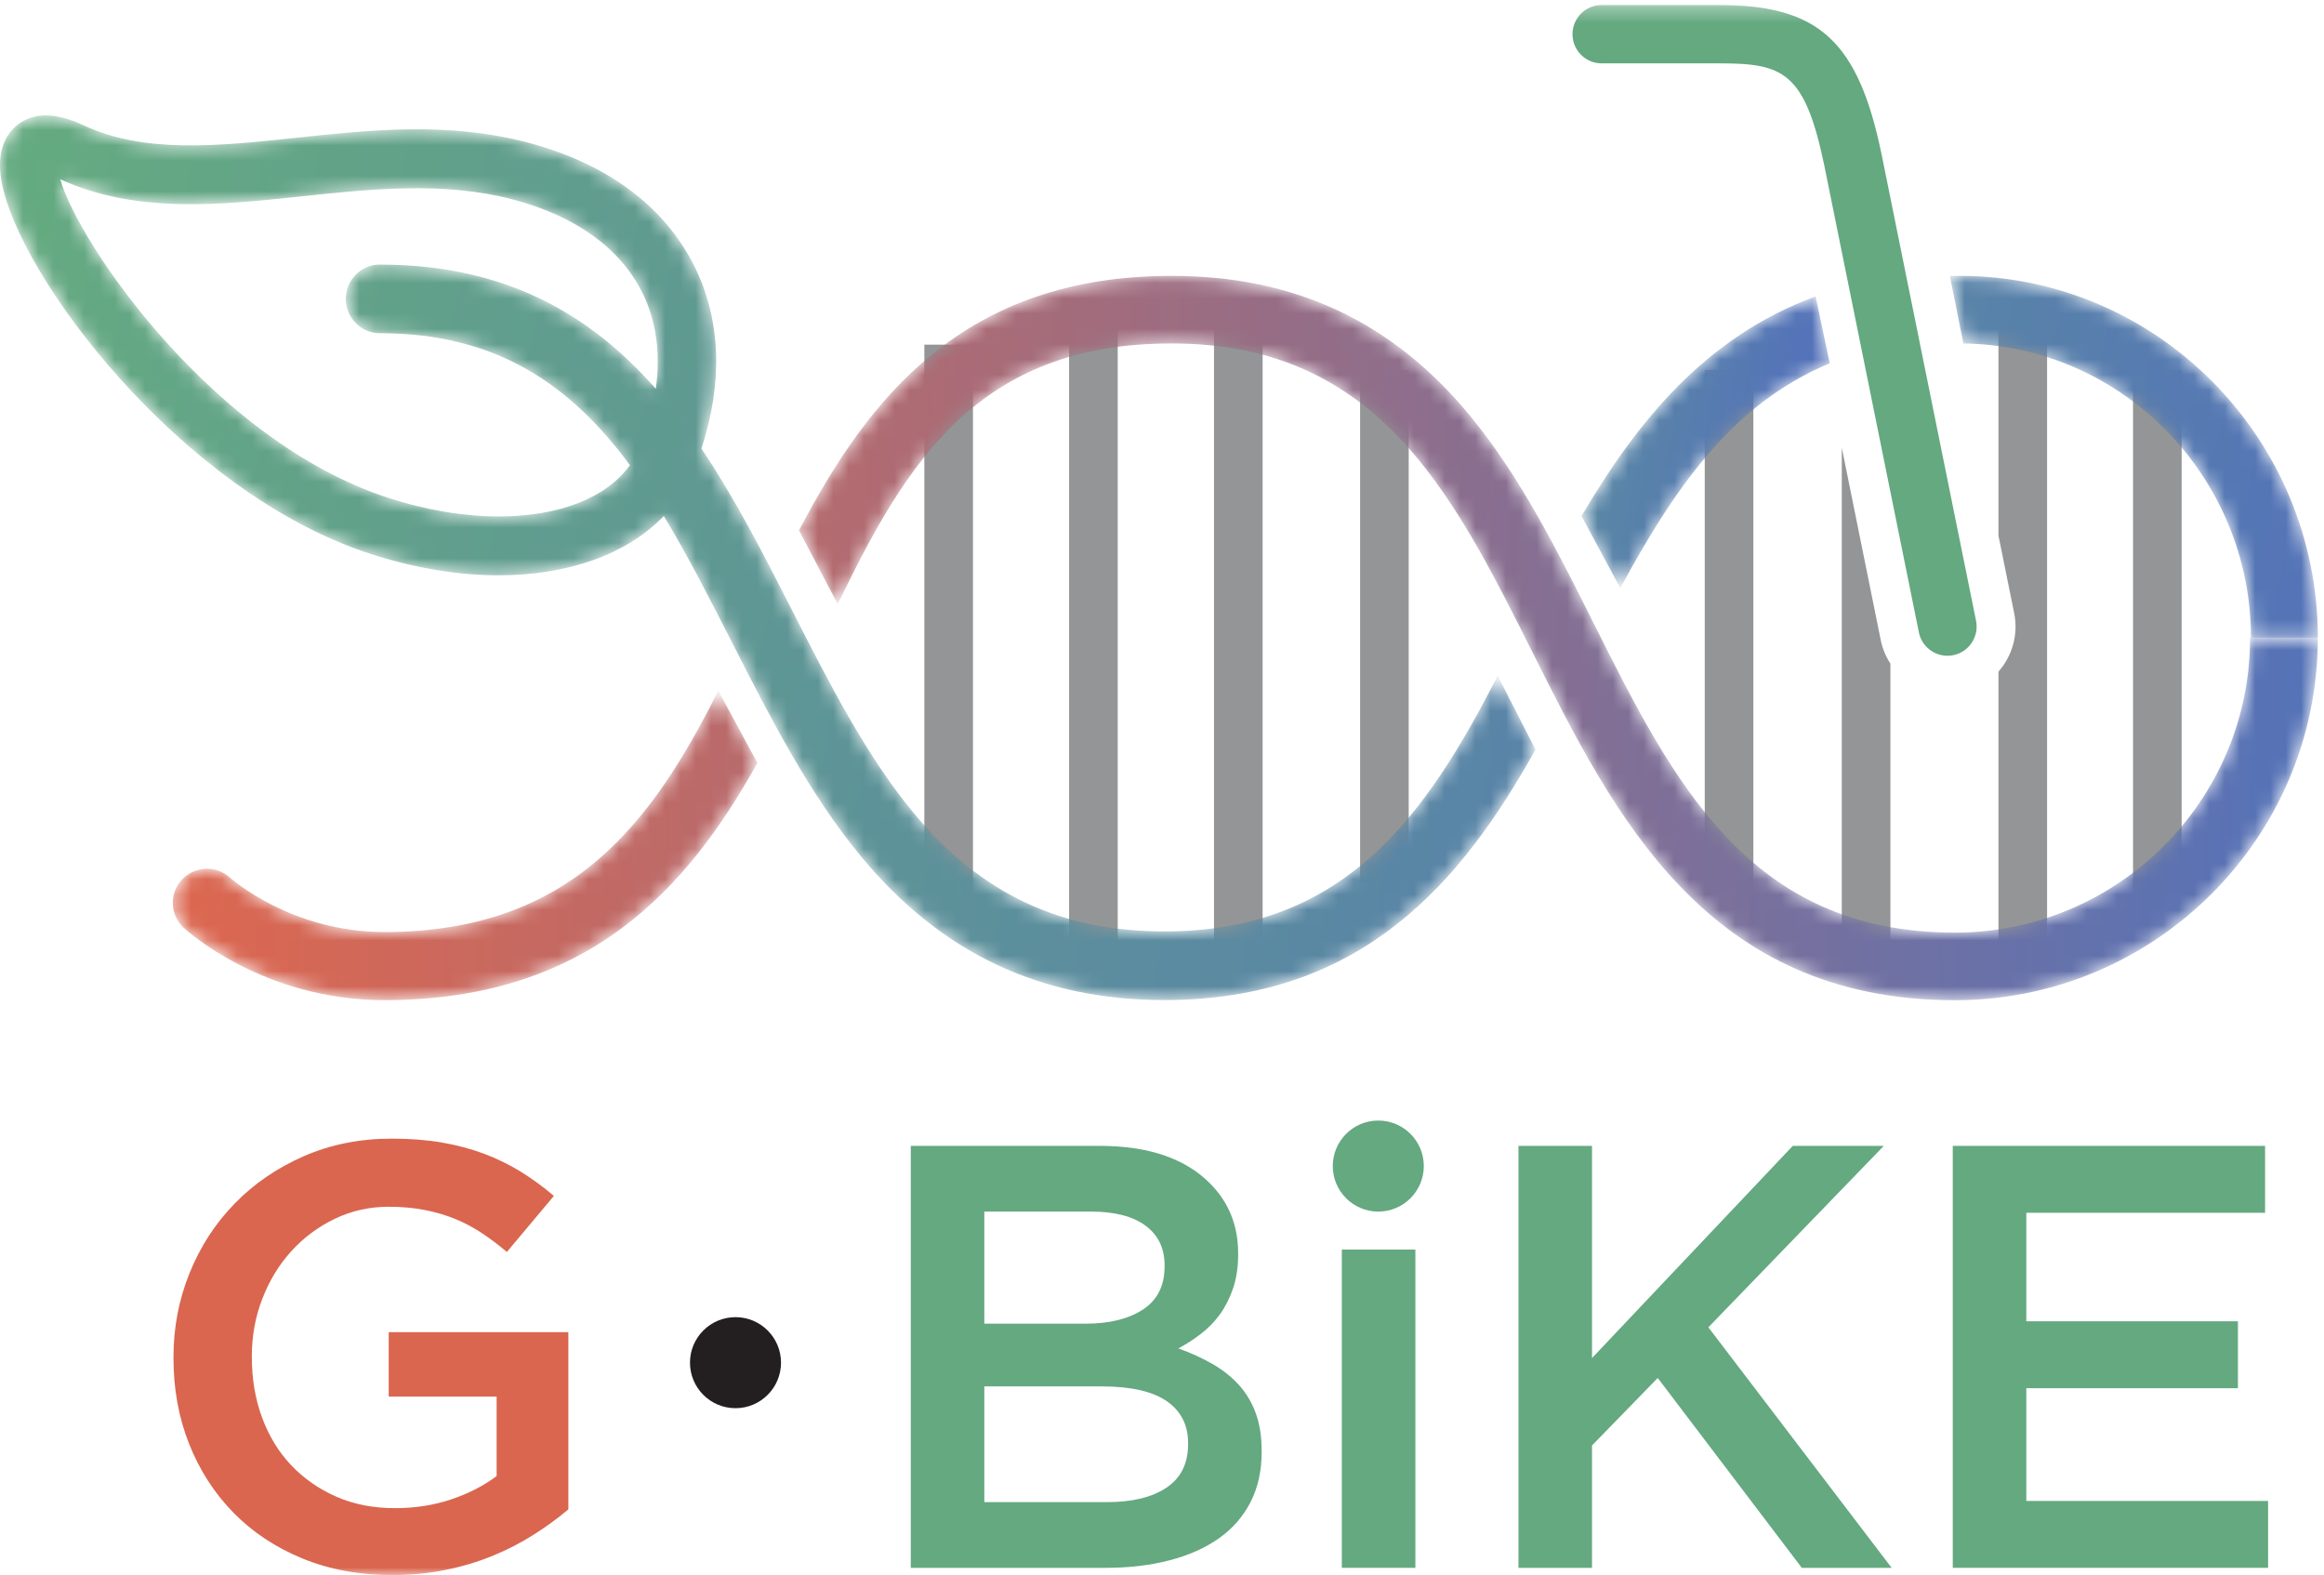 <?xml version="1.0" encoding="UTF-8"?>
<svg width="152px" height="103px" viewBox="0 0 152 103" version="1.1" xmlns="http://www.w3.org/2000/svg" xmlns:xlink="http://www.w3.org/1999/xlink">
    <!-- Generator: sketchtool 61 (101010) - https://sketch.com -->
    <title>84A51E39-16B0-4F95-B504-A61A7BFC59BE</title>
    <desc>Created with sketchtool.</desc>
    <defs>
        <polygon id="path-1" points="0 103 151.592 103 151.592 0.329 0 0.329"></polygon>
        <path d="M0.529,0.045 L1.413,4.461 C11.809,4.598 20.224,13.186 20.224,23.723 L20.224,23.723 L24.599,23.723 C24.599,10.663 14.086,0.039 1.161,0.039 L1.161,0.039 C0.949,0.039 0.738,0.041 0.529,0.045" id="path-3"></path>
        <linearGradient x1="-254.463%" y1="-9.458%" x2="104.533%" y2="61.34%" id="linearGradient-5">
            <stop stop-color="#64AA81" offset="0%"></stop>
            <stop stop-color="#5473B8" offset="100%"></stop>
        </linearGradient>
        <path d="M0.437,14.746 L2.974,19.456 C6.433,13.096 10.223,7.42 16.674,4.76 L16.674,4.76 L15.75,0.385 C8.495,3.04 4.014,8.675 0.437,14.746" id="path-6"></path>
        <linearGradient x1="-111.341%" y1="13.273%" x2="78.951%" y2="55.645%" id="linearGradient-8">
            <stop stop-color="#64AA81" offset="0%"></stop>
            <stop stop-color="#5473B8" offset="100%"></stop>
        </linearGradient>
        <path d="M1.162,1.151 C0.604,1.582 0.008,2.371 0,3.773 L0,3.773 L0,3.832 C0.002,4.129 0.03,4.454 0.09,4.809 L0.09,4.809 C1.138,10.956 11.774,25.151 24.173,29.202 L24.173,29.202 C27.112,30.161 29.974,30.621 32.612,30.621 L32.612,30.621 C37.141,30.621 40.999,29.26 43.415,26.742 L43.415,26.742 C44.963,29.295 46.397,32.108 47.885,35.029 L47.885,35.029 C50.365,39.897 52.928,44.932 56.354,49.051 L56.354,49.051 C61.582,55.341 68.063,58.398 76.164,58.398 L76.164,58.398 L76.164,58.398 C89.135,58.398 95.621,50.634 100.428,42.017 L100.428,42.017 L97.958,37.192 C93.309,46.22 88.044,53.909 76.164,53.909 L76.164,53.909 L76.164,53.909 C69.364,53.909 64.151,51.449 59.759,46.166 L59.759,46.166 C56.655,42.432 54.207,37.625 51.84,32.976 L51.84,32.976 C49.983,29.329 48.103,25.646 45.876,22.335 L45.876,22.335 C47.302,17.992 47.151,13.892 45.413,10.403 L45.413,10.403 C43.454,6.473 39.678,3.677 34.494,2.317 L34.494,2.317 C29.296,0.954 24.232,1.492 19.334,2.013 L19.334,2.013 C14.252,2.552 9.453,3.063 5.43,1.18 L5.43,1.18 C4.529,0.759 3.716,0.548 2.996,0.548 L2.996,0.548 C2.294,0.548 1.681,0.749 1.162,1.151 M25.347,25.541 C13.992,21.831 5.15,8.976 3.942,4.724 L3.942,4.724 C8.891,6.992 14.403,6.407 19.733,5.84 L19.733,5.84 C24.294,5.355 29.009,4.855 33.537,6.042 L33.537,6.042 C37.627,7.114 40.557,9.221 42.008,12.133 L42.008,12.133 C42.929,13.981 43.215,16.115 42.891,18.425 L42.891,18.425 C38.666,13.624 33.134,10.301 24.841,10.301 L24.841,10.301 C23.614,10.301 22.618,11.306 22.618,12.545 L22.618,12.545 C22.618,13.785 23.614,14.789 24.841,14.789 L24.841,14.789 C32.584,14.789 37.382,18.259 41.2,23.416 L41.2,23.416 C39.645,25.593 36.49,26.772 32.627,26.772 L32.627,26.772 C30.381,26.773 27.896,26.374 25.347,25.541" id="path-9"></path>
        <linearGradient x1="-1.869%" y1="44.092%" x2="146.706%" y2="61.229%" id="linearGradient-11">
            <stop stop-color="#64AA81" offset="0%"></stop>
            <stop stop-color="#5473B8" offset="100%"></stop>
        </linearGradient>
        <path d="M0.261,16.684 L2.792,21.515 C7.327,12.085 12.08,4.46 24.622,4.46 L24.622,4.46 C31.378,4.46 36.501,6.861 40.742,12.015 L40.742,12.015 C43.698,15.606 45.914,20.029 48.26,24.712 L48.26,24.712 C53.59,35.35 59.632,47.408 75.86,47.408 L75.86,47.408 C88.948,47.408 99.595,36.783 99.595,23.723 L99.595,23.723 L95.164,23.723 C95.164,34.345 86.504,42.987 75.86,42.987 L75.86,42.987 C62.37,42.987 57.441,33.149 52.222,22.734 L52.222,22.734 C49.87,18.04 47.437,13.185 44.166,9.21 L44.166,9.21 C39.089,3.039 32.696,0.039 24.622,0.039 L24.622,0.039 C11.047,0.039 4.797,8.007 0.261,16.684" id="path-12"></path>
        <linearGradient x1="-40.031%" y1="50.574%" x2="99.877%" y2="49.685%" id="linearGradient-14">
            <stop stop-color="#DC6750" offset="0%"></stop>
            <stop stop-color="#5473B8" offset="100%"></stop>
        </linearGradient>
        <path d="M14.133,15.949 C8.031,15.949 4.094,12.437 4.064,12.41 L4.064,12.41 C3.159,11.572 1.743,11.622 0.901,12.521 L0.901,12.521 C0.059,13.422 0.109,14.831 1.013,15.669 L1.013,15.669 C1.222,15.863 6.211,20.403 14.133,20.403 L14.133,20.403 C27.443,20.403 33.933,13.158 38.536,4.892 L38.536,4.892 L35.98,0.167 C31.644,8.782 26.405,15.949 14.133,15.949" id="path-15"></path>
        <linearGradient x1="2.312%" y1="50.442%" x2="369.488%" y2="47.859%" id="linearGradient-17">
            <stop stop-color="#DC6750" offset="0%"></stop>
            <stop stop-color="#5473B8" offset="100%"></stop>
        </linearGradient>
    </defs>
    <g id="Pagine-definitive_Desktop" stroke="none" stroke-width="1" fill="none" fill-rule="evenodd">
        <g id="04-Menu-aperto" transform="translate(-383, -25)">
            <g id="Logo" transform="translate(383, 25)">
                <g id="Group-20">
                    <path d="M123.639,43.393 C123.34,42.936 123.122,42.418 123.009,41.859 L120.461,29.273 L120.461,62.169 L123.641,62.169 L123.641,43.391 L123.639,43.393 Z" id="Fill-1" fill="#939597"></path>
                    <path d="M130.71,43.918 C131.6,42.908 132.024,41.509 131.735,40.091 L130.708,35.021 L130.708,19.957 L133.888,19.957 L133.888,62.169 L130.708,62.169 L130.708,43.916 L130.71,43.918 Z" id="Fill-3" fill="#939597"></path>
                    <mask id="mask-2" fill="white">
                        <use xlink:href="#path-1"></use>
                    </mask>
                    <g id="Clip-6"></g>
                    <polygon id="Fill-5" fill="#939597" mask="url(#mask-2)" points="88.956 57.748 92.136 57.748 92.136 24.199 88.956 24.199"></polygon>
                    <polygon id="Fill-7" fill="#939597" mask="url(#mask-2)" points="79.401 62.666 82.581 62.666 82.581 19.957 79.401 19.957"></polygon>
                    <polygon id="Fill-8" fill="#939597" mask="url(#mask-2)" points="69.924 62.666 73.104 62.666 73.104 19.957 69.924 19.957"></polygon>
                    <polygon id="Fill-9" fill="#939597" mask="url(#mask-2)" points="60.456 58.533 63.636 58.533 63.636 22.538 60.456 22.538"></polygon>
                    <path d="M25.659,103 C23.503,103 21.544,102.638 19.784,101.916 C18.022,101.193 16.518,100.195 15.269,98.92 C14.02,97.645 13.055,96.148 12.37,94.426 C11.687,92.705 11.346,90.833 11.346,88.809 L11.346,88.73 C11.346,86.812 11.696,84.985 12.398,83.251 C13.1,81.516 14.086,79.998 15.356,78.697 C16.625,77.396 18.134,76.366 19.882,75.603 C21.63,74.841 23.543,74.46 25.62,74.46 C26.829,74.46 27.926,74.545 28.912,74.716 C29.898,74.887 30.811,75.13 31.653,75.445 C32.493,75.76 33.289,76.149 34.038,76.608 C34.787,77.068 35.517,77.601 36.227,78.205 L33.151,81.871 C32.624,81.424 32.086,81.017 31.534,80.649 C30.982,80.282 30.404,79.973 29.799,79.723 C29.195,79.473 28.531,79.276 27.808,79.131 C27.084,78.987 26.29,78.914 25.423,78.914 C24.161,78.914 22.984,79.178 21.893,79.704 C20.802,80.231 19.856,80.936 19.054,81.818 C18.252,82.7 17.621,83.733 17.162,84.919 C16.701,86.104 16.472,87.354 16.472,88.671 L16.472,88.75 C16.472,90.172 16.694,91.489 17.14,92.699 C17.587,93.911 18.223,94.952 19.048,95.82 C19.874,96.689 20.857,97.374 21.998,97.874 C23.139,98.375 24.417,98.624 25.833,98.624 C27.145,98.624 28.37,98.433 29.511,98.05 C30.652,97.666 31.641,97.158 32.481,96.524 L32.481,91.331 L25.423,91.331 L25.423,87.114 L37.173,87.114 L37.173,98.703 C36.489,99.281 35.734,99.834 34.906,100.359 C34.078,100.885 33.183,101.344 32.224,101.739 C31.264,102.133 30.233,102.442 29.129,102.665 C28.025,102.888 26.867,103 25.659,103" id="Fill-10" fill="#DA664F" mask="url(#mask-2)"></path>
                    <path d="M72.399,98.23 C74.051,98.23 75.348,97.915 76.292,97.284 C77.235,96.654 77.707,95.707 77.707,94.446 L77.707,94.367 C77.707,93.184 77.241,92.272 76.311,91.627 C75.38,90.984 73.958,90.662 72.045,90.662 L64.379,90.662 L64.379,98.23 L72.399,98.23 Z M70.981,86.561 C72.553,86.561 73.811,86.253 74.754,85.635 C75.697,85.018 76.169,84.078 76.169,82.817 L76.169,82.738 C76.169,81.634 75.756,80.774 74.93,80.156 C74.105,79.539 72.907,79.229 71.335,79.229 L64.379,79.229 L64.379,86.561 L70.981,86.561 Z M59.569,74.933 L71.927,74.933 C75.102,74.933 77.503,75.748 79.13,77.377 C80.363,78.613 80.98,80.137 80.98,81.95 L80.98,82.029 C80.98,82.87 80.868,83.612 80.647,84.256 C80.425,84.9 80.139,85.465 79.787,85.951 C79.435,86.437 79.017,86.864 78.535,87.232 C78.053,87.6 77.564,87.916 77.069,88.178 C77.878,88.468 78.616,88.803 79.283,89.184 C79.949,89.564 80.524,90.018 81.008,90.543 C81.491,91.069 81.864,91.687 82.125,92.396 C82.387,93.105 82.518,93.933 82.518,94.879 L82.518,94.958 C82.518,96.194 82.275,97.284 81.789,98.23 C81.304,99.176 80.615,99.965 79.723,100.596 C78.831,101.226 77.755,101.706 76.495,102.034 C75.235,102.363 73.844,102.527 72.322,102.527 L59.569,102.527 L59.569,74.933 Z" id="Fill-11" fill="#64A980" mask="url(#mask-2)"></path>
                    <polygon id="Fill-12" fill="#64A980" mask="url(#mask-2)" points="87.762 102.527 92.572 102.527 92.572 81.713 87.762 81.713"></polygon>
                    <polygon id="Fill-13" fill="#64A980" mask="url(#mask-2)" points="99.314 74.933 104.124 74.933 104.124 88.809 117.255 74.933 123.209 74.933 111.735 86.798 123.722 102.527 117.847 102.527 108.423 90.11 104.124 94.525 104.124 102.527 99.314 102.527"></polygon>
                    <polygon id="Fill-14" fill="#64A980" mask="url(#mask-2)" points="127.72 74.933 148.146 74.933 148.146 79.309 132.53 79.309 132.53 86.404 146.371 86.404 146.371 90.78 132.53 90.78 132.53 98.152 148.343 98.152 148.343 102.527 127.72 102.527"></polygon>
                    <path d="M93.123,76.254 C93.123,77.897 91.79,79.23 90.146,79.23 C88.502,79.23 87.17,77.897 87.17,76.254 C87.17,74.61 88.502,73.277 90.146,73.277 C91.79,73.277 93.123,74.61 93.123,76.254" id="Fill-15" fill="#64A980" mask="url(#mask-2)"></path>
                    <path d="M51.082,89.11 C51.082,90.754 49.749,92.087 48.105,92.087 C46.461,92.087 45.128,90.754 45.128,89.11 C45.128,87.466 46.461,86.134 48.105,86.134 C49.749,86.134 51.082,87.466 51.082,89.11" id="Fill-16" fill="#231F20" mask="url(#mask-2)"></path>
                    <polygon id="Fill-17" fill="#939597" mask="url(#mask-2)" points="139.509 58.533 142.689 58.533 142.689 24.2 139.509 24.2"></polygon>
                    <polygon id="Fill-18" fill="#939597" mask="url(#mask-2)" points="111.498 58.533 114.678 58.533 114.678 24.2 111.498 24.2"></polygon>
                    <path d="M129.242,40.594 C129.452,41.63 128.784,42.635 127.754,42.845 C127.627,42.87 127.5,42.883 127.372,42.883 C126.482,42.883 125.687,42.26 125.503,41.351 L119.32,10.838 C118.042,4.665 116.599,4.143 112.452,4.143 L104.757,4.143 C103.701,4.143 102.849,3.291 102.849,2.236 C102.849,1.181 103.701,0.329 104.757,0.329 L112.452,0.329 C118.958,0.329 121.534,2.7 123.06,10.075 L129.242,40.594 Z" id="Fill-19" fill="#64A980" mask="url(#mask-2)"></path>
                </g>
                <g id="Group-23" transform="translate(127, 18)">
                    <mask id="mask-4" fill="white">
                        <use xlink:href="#path-3"></use>
                    </mask>
                    <g id="Clip-22"></g>
                    <path d="M0.529,0.045 L1.413,4.461 C11.809,4.598 20.224,13.186 20.224,23.723 L20.224,23.723 L24.599,23.723 C24.599,10.663 14.086,0.039 1.161,0.039 L1.161,0.039 C0.949,0.039 0.738,0.041 0.529,0.045" id="Fill-21" fill="url(#linearGradient-5)" mask="url(#mask-4)"></path>
                </g>
                <g id="Group-26" transform="translate(103, 19)">
                    <mask id="mask-7" fill="white">
                        <use xlink:href="#path-6"></use>
                    </mask>
                    <g id="Clip-25"></g>
                    <path d="M0.437,14.746 L2.974,19.456 C6.433,13.096 10.223,7.42 16.674,4.76 L16.674,4.76 L15.75,0.385 C8.495,3.04 4.014,8.675 0.437,14.746" id="Fill-24" fill="url(#linearGradient-8)" mask="url(#mask-7)"></path>
                </g>
                <g id="Group-29" transform="translate(0, 7)">
                    <mask id="mask-10" fill="white">
                        <use xlink:href="#path-9"></use>
                    </mask>
                    <g id="Clip-28"></g>
                    <path d="M1.162,1.151 C0.604,1.582 0.008,2.371 0,3.773 L0,3.773 L0,3.832 C0.002,4.129 0.03,4.454 0.09,4.809 L0.09,4.809 C1.138,10.956 11.774,25.151 24.173,29.202 L24.173,29.202 C27.112,30.161 29.974,30.621 32.612,30.621 L32.612,30.621 C37.141,30.621 40.999,29.26 43.415,26.742 L43.415,26.742 C44.963,29.295 46.397,32.108 47.885,35.029 L47.885,35.029 C50.365,39.897 52.928,44.932 56.354,49.051 L56.354,49.051 C61.582,55.341 68.063,58.398 76.164,58.398 L76.164,58.398 L76.164,58.398 C89.135,58.398 95.621,50.634 100.428,42.017 L100.428,42.017 L97.958,37.192 C93.309,46.22 88.044,53.909 76.164,53.909 L76.164,53.909 L76.164,53.909 C69.364,53.909 64.151,51.449 59.759,46.166 L59.759,46.166 C56.655,42.432 54.207,37.625 51.84,32.976 L51.84,32.976 C49.983,29.329 48.103,25.646 45.876,22.335 L45.876,22.335 C47.302,17.992 47.151,13.892 45.413,10.403 L45.413,10.403 C43.454,6.473 39.678,3.677 34.494,2.317 L34.494,2.317 C29.296,0.954 24.232,1.492 19.334,2.013 L19.334,2.013 C14.252,2.552 9.453,3.063 5.43,1.18 L5.43,1.18 C4.529,0.759 3.716,0.548 2.996,0.548 L2.996,0.548 C2.294,0.548 1.681,0.749 1.162,1.151 M25.347,25.541 C13.992,21.831 5.15,8.976 3.942,4.724 L3.942,4.724 C8.891,6.992 14.403,6.407 19.733,5.84 L19.733,5.84 C24.294,5.355 29.009,4.855 33.537,6.042 L33.537,6.042 C37.627,7.114 40.557,9.221 42.008,12.133 L42.008,12.133 C42.929,13.981 43.215,16.115 42.891,18.425 L42.891,18.425 C38.666,13.624 33.134,10.301 24.841,10.301 L24.841,10.301 C23.614,10.301 22.618,11.306 22.618,12.545 L22.618,12.545 C22.618,13.785 23.614,14.789 24.841,14.789 L24.841,14.789 C32.584,14.789 37.382,18.259 41.2,23.416 L41.2,23.416 C39.645,25.593 36.49,26.772 32.627,26.772 L32.627,26.772 C30.381,26.773 27.896,26.374 25.347,25.541" id="Fill-27" fill="url(#linearGradient-11)" mask="url(#mask-10)"></path>
                </g>
                <g id="Group-32" transform="translate(52, 18)">
                    <mask id="mask-13" fill="white">
                        <use xlink:href="#path-12"></use>
                    </mask>
                    <g id="Clip-31"></g>
                    <path d="M0.261,16.684 L2.792,21.515 C7.327,12.085 12.08,4.46 24.622,4.46 L24.622,4.46 C31.378,4.46 36.501,6.861 40.742,12.015 L40.742,12.015 C43.698,15.606 45.914,20.029 48.26,24.712 L48.26,24.712 C53.59,35.35 59.632,47.408 75.86,47.408 L75.86,47.408 C88.948,47.408 99.595,36.783 99.595,23.723 L99.595,23.723 L95.164,23.723 C95.164,34.345 86.504,42.987 75.86,42.987 L75.86,42.987 C62.37,42.987 57.441,33.149 52.222,22.734 L52.222,22.734 C49.87,18.04 47.437,13.185 44.166,9.21 L44.166,9.21 C39.089,3.039 32.696,0.039 24.622,0.039 L24.622,0.039 C11.047,0.039 4.797,8.007 0.261,16.684" id="Fill-30" fill="url(#linearGradient-14)" mask="url(#mask-13)"></path>
                </g>
                <g id="Group-35" transform="translate(11, 45)">
                    <mask id="mask-16" fill="white">
                        <use xlink:href="#path-15"></use>
                    </mask>
                    <g id="Clip-34"></g>
                    <path d="M14.133,15.949 C8.031,15.949 4.094,12.437 4.064,12.41 L4.064,12.41 C3.159,11.572 1.743,11.622 0.901,12.521 L0.901,12.521 C0.059,13.422 0.109,14.831 1.013,15.669 L1.013,15.669 C1.222,15.863 6.211,20.403 14.133,20.403 L14.133,20.403 C27.443,20.403 33.933,13.158 38.536,4.892 L38.536,4.892 L35.98,0.167 C31.644,8.782 26.405,15.949 14.133,15.949" id="Fill-33" fill="url(#linearGradient-17)" mask="url(#mask-16)"></path>
                </g>
            </g>
        </g>
    </g>
</svg>